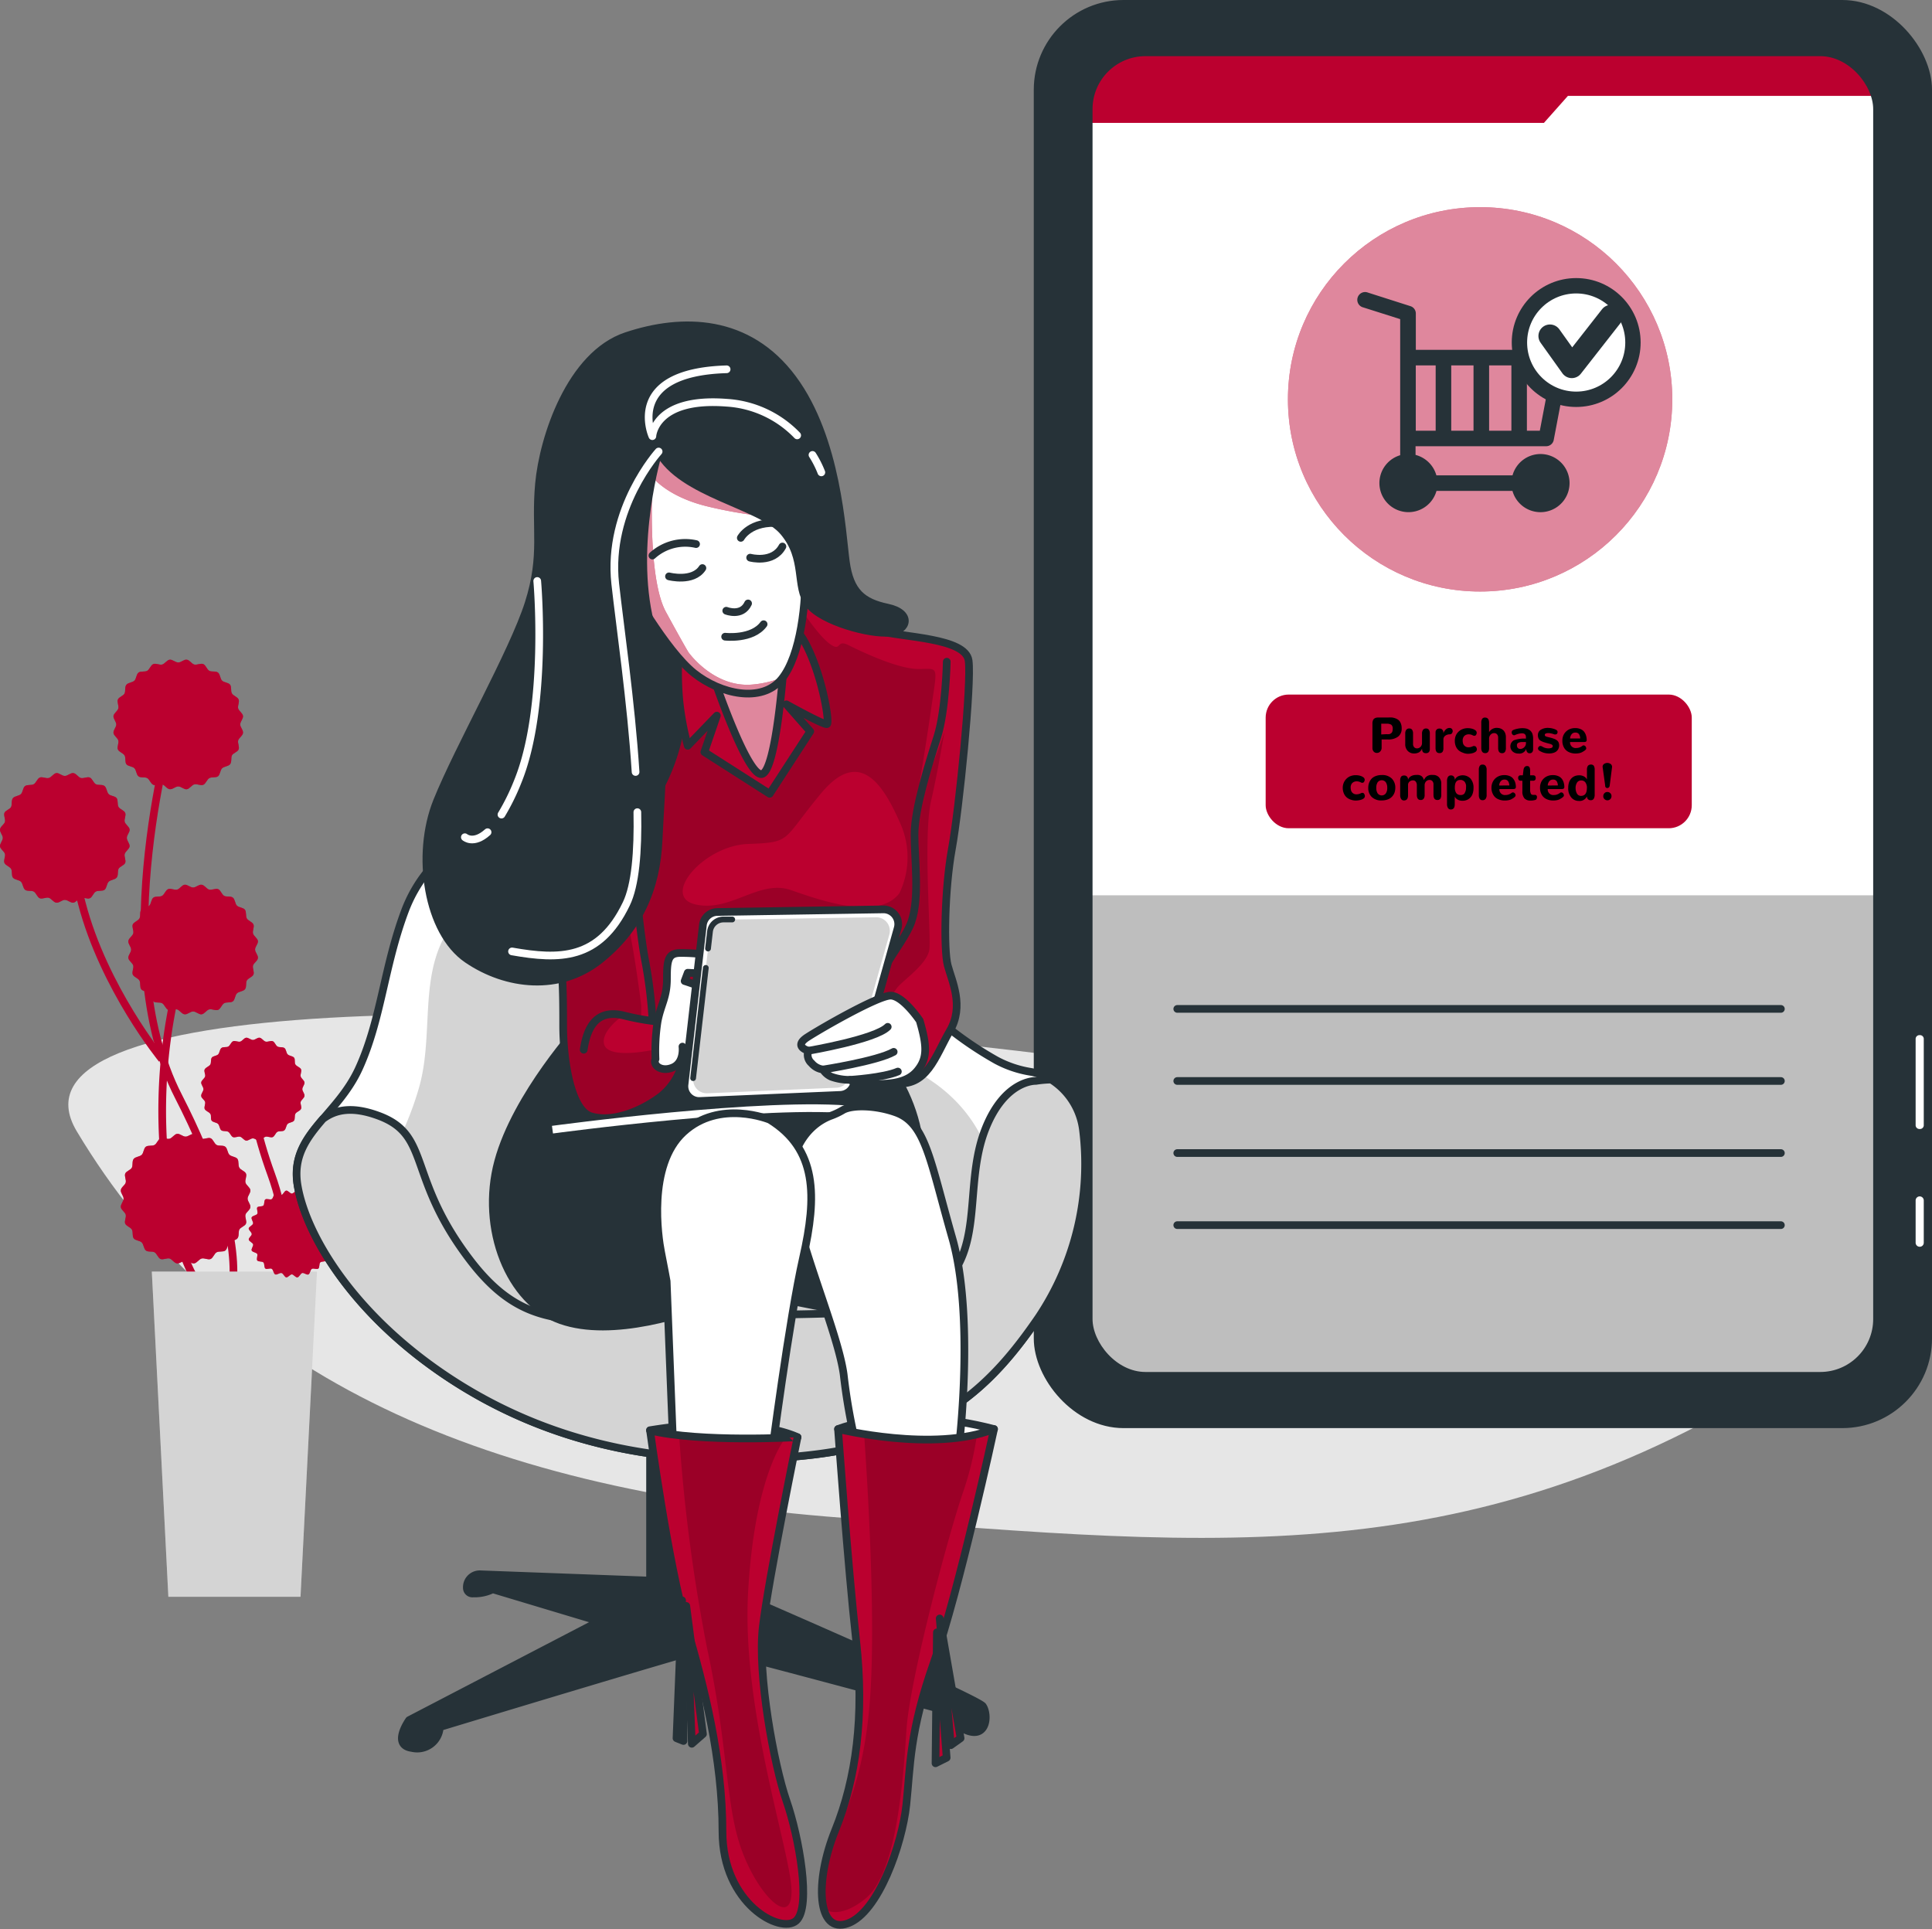 <svg xmlns="http://www.w3.org/2000/svg" xmlns:xlink="http://www.w3.org/1999/xlink" width="251.432" height="251.042" viewBox="0 0 251.432 251.042"><rect x="0" y="0" width="251.432" height="251.042" fill="#808080" stroke="none"/><defs><clipPath id="clip-path"><rect id="Rectangle_346" data-name="Rectangle 346" width="102.594" height="172.234" rx="7.39" fill="#bebebe" stroke="#263238" stroke-linecap="round" stroke-linejoin="round" stroke-width="1"></rect></clipPath><clipPath id="clip-path-2"><path id="Path_2184" data-name="Path 2184" d="M220.269,274.8a14.25,14.25,0,0,0-2.008.174s-3.987-.181-6.524,6.162-.725,13.41-3.987,18.485-5.8,5.618-26.64,5.8-28.09,3.806-36.426-7.068-5.074-16.31-11.961-18.847c-3.4-1.254-5.6-.826-7.249.428-2.175,2.53-3.907,4.9-3.284,8.633,1.087,6.524,7.43,17.216,20.478,25.552s28.452,11.417,45.668,9.6,24.284-9.242,30.264-17.941a35.87,35.87,0,0,0,5.8-24.465A9.083,9.083,0,0,0,220.269,274.8Z" transform="translate(-122.063 -274.8)" fill="#fff" stroke="#263238" stroke-linecap="round" stroke-linejoin="round" stroke-width="1"></path></clipPath><clipPath id="clip-path-3"><path id="Path_2190" data-name="Path 2190" d="M200.011,187.855s7.176,3.523,10.7,4.465,11.642.95,12.048,3.929-1.218,19.224-2.175,24.5-1.08,13.135-.544,15.165,2.175,5.277.275,8.532-2.979,7.445-7.314,6.763-5.415-3.791-5.415-3.791l-26.393,3.255s-2.037-10.7-4.349-20.174-7.039-23.015-6.633-29.51,8.8-10.562,14.621-12.454S200.011,187.855,200.011,187.855Z" transform="translate(-170.186 -187.474)" fill="#bb002f" stroke="#263238" stroke-linecap="round" stroke-linejoin="round" stroke-width="1"></path></clipPath><clipPath id="clip-path-4"><path id="Path_2194" data-name="Path 2194" d="M178.407,233.862s.812,9.612,1.624,13.947a59.207,59.207,0,0,1,.95,7.575s3.248-.674,3.922,1.9a8.126,8.126,0,0,1-2.842,8.257c-2.711,2.03-6.365,3.385-9.068,2.573s-3.624-7.582-3.624-11.78,0-9.612-1.218-12.722S170.419,230.339,178.407,233.862Z" transform="translate(-167.913 -233.13)" fill="#bb002f" stroke="#263238" stroke-linecap="round" stroke-linejoin="round" stroke-width="1"></path></clipPath><clipPath id="clip-path-5"><path id="Path_2202" data-name="Path 2202" d="M197,202.1s4.349,12.86,6.234,12.454,2.842-14.215,2.842-14.215A11.642,11.642,0,0,1,197,202.1Z" transform="translate(-197 -200.34)" fill="#fff" stroke="#263238" stroke-linecap="round" stroke-linejoin="round" stroke-width="1"></path></clipPath><clipPath id="clip-path-6"><path id="Path_2213" data-name="Path 2213" d="M181.434,178.221s4.828,8.7,8.532,11.642c3.45,2.747,8.8,3.929,11.366.812s3.255-10.148,3.117-14.621-3.385-7.445-7.039-11.1-9.206-8.394-12.86-5.959S180.246,175.379,181.434,178.221Z" transform="translate(-180.893 -158.329)" fill="#fff" stroke="#263238" stroke-linecap="round" stroke-linejoin="round" stroke-width="1"></path></clipPath><clipPath id="clip-path-7"><path id="Path_2228" data-name="Path 2228" d="M217.554,280.1a9.012,9.012,0,0,1-1.522.725c-1.3.471-4,1.935-5.074,6.14-1.45,5.618,5.8,20.841,6.705,27.546a76.269,76.269,0,0,0,1.631,9.242s2.718.725,7.249,1.45,6.162-1.631,6.162-1.631,1.993-16.673-.906-26.821-3.443-14.86-7.249-16.31C221.874,279.456,218.757,279.4,217.554,280.1Z" transform="translate(-210.766 -279.629)" fill="#fff" stroke="#263238" stroke-linecap="round" stroke-linejoin="round" stroke-width="1"></path></clipPath><clipPath id="clip-path-8"><path id="Path_2232" data-name="Path 2232" d="M218.466,337.54s12.5,3.081,20.3,0c0,0-4.531,21.022-7.793,30.264s-3.081,13.592-3.624,18.666-3.624,13.954-7.611,15.4-4.349-5.437-1.631-12.142,3.806-14.86,2.718-24.646S218.466,337.54,218.466,337.54Z" transform="translate(-216.349 -337.54)" fill="#bb002f" stroke="#263238" stroke-linecap="round" stroke-linejoin="round" stroke-width="1"></path></clipPath><clipPath id="clip-path-9"><path id="Path_2240" data-name="Path 2240" d="M201.448,281.682s-6.524-2.718-11.236,1.631-3.262,13.773-2.9,15.585.725,3.806.725,3.806l.906,23.015,12.686.181s2.356-18.3,4.168-26.277S207.624,285.516,201.448,281.682Z" transform="translate(-186.817 -280.843)" fill="#fff" stroke="#263238" stroke-linecap="round" stroke-linejoin="round" stroke-width="1"></path></clipPath><clipPath id="clip-path-10"><path id="Path_2244" data-name="Path 2244" d="M185.52,337.79s2.356,17.4,4.712,25.371,4.712,17.4,4.712,26.821,7.611,13.41,9.6,11.6.362-10.873-1.269-15.585-3.806-16.491-3.081-22.653,4.516-24.675,4.516-24.675S192.044,339.392,185.52,337.79Z" transform="translate(-185.52 -337.79)" fill="#bb002f" stroke="#263238" stroke-linecap="round" stroke-linejoin="round" stroke-width="1"></path></clipPath></defs><g id="Successful_purchase-bro" data-name="Successful purchase-bro" transform="translate(-68.815 -81.18)"><g id="freepik--background-simple--inject-48" transform="translate(70.288 81.715)"><path id="Path_2144" data-name="Path 2144" d="M79.367,228.418c18.369,30.677,50.742,46.632,99.941,50.315s83.747,7.974,127.856-22.109S58.149,192.979,79.367,228.418Z" transform="translate(-70.847 -81.728)" fill="#fff" opacity="0.8"></path></g><g id="freepik--Device--inject-48" transform="translate(203.852 81.68)"><rect id="Rectangle_343" data-name="Rectangle 343" width="115.896" height="184.847" rx="11.18" transform="translate(115.896 184.847) rotate(180)" fill="#263238" stroke="#263238" stroke-linecap="round" stroke-linejoin="round" stroke-width="1"></rect><rect id="Rectangle_344" data-name="Rectangle 344" width="102.594" height="172.234" rx="7.39" transform="translate(6.647 6.307)" fill="#fff"></rect><g id="Group_4613" data-name="Group 4613" transform="translate(6.647 6.307)" clip-path="url(#clip-path)"><path id="Path_2145" data-name="Path 2145" d="M264.27,241.72v57.172a5.357,5.357,0,0,0,5.357,5.357h91.88a5.357,5.357,0,0,0,5.357-5.357V241.72Z" transform="translate(-264.27 -132.015)" fill="#bebebe"></path><circle id="Ellipse_82" data-name="Ellipse 82" cx="25.009" cy="25.009" r="25.009" transform="translate(25.929 20.152)" fill="#bb002f"></circle><circle id="Ellipse_83" data-name="Ellipse 83" cx="25.009" cy="25.009" r="25.009" transform="translate(25.929 20.152)" fill="#fff" opacity="0.53"></circle><path id="Path_2147" data-name="Path 2147" d="M336.319,154.5a3.784,3.784,0,0,0-3.624,2.776h-9.909a3.8,3.8,0,0,0-2.711-2.66v-1.131h16.991a1,1,0,0,0,.993-.819l2-10.525a1.008,1.008,0,0,0-.993-1.2H320.111v-4.734a1,1,0,0,0-.725-.957l-5.495-1.754a1.015,1.015,0,1,0-.616,1.928l4.8,1.522v17.709A3.784,3.784,0,1,0,322.8,159.3h9.888a3.784,3.784,0,1,0,3.624-4.8Zm-11.6-11.533h2.9v8.5h-2.9Zm4.929,0h2.9v8.5h-2.9Zm6.6,8.5h-1.682v-8.5h3.3Zm-13.555-8.5v8.5h-2.588v-8.5Zm-3.537,17.086a1.8,1.8,0,1,0-.022,0Zm17.18,0a1.8,1.8,0,1,0-.022,0Z" transform="translate(-277.538 -102.223)" fill="#263238"></path><circle id="Ellipse_84" data-name="Ellipse 84" cx="7.387" cy="7.387" r="7.387" transform="translate(56.056 30.38)" fill="#fff" stroke="#263238" stroke-miterlimit="10" stroke-width="2"></circle><path id="Path_2148" data-name="Path 2148" d="M347.08,140.339l2.842,3.98,5.118-6.539" transform="translate(-287.052 -103.42)" fill="none" stroke="#263238" stroke-linecap="round" stroke-linejoin="round" stroke-width="3"></path><rect id="Rectangle_345" data-name="Rectangle 345" width="55.454" height="17.397" rx="3" transform="translate(23.03 83.58)" fill="#bb002f"></rect><path id="Path_2149" data-name="Path 2149" d="M315.384,214.24a.682.682,0,0,1-.174-.464v-3.32a1.692,1.692,0,0,1,.058-.261.544.544,0,0,1,.13-.217.616.616,0,0,1,.217-.13.964.964,0,0,1,.341-.051h1.276a4.353,4.353,0,0,1,.558,0,2.254,2.254,0,0,1,.493.138,1.349,1.349,0,0,1,.391.254,1.131,1.131,0,0,1,.246.42,1.624,1.624,0,0,1,.094.594,1.283,1.283,0,0,1-.464,1.08,2.088,2.088,0,0,1-1.319.37h-.826v1.087a.681.681,0,0,1-.174.464.551.551,0,0,1-.42.2A.536.536,0,0,1,315.384,214.24Zm1.638-2.276a2.253,2.253,0,0,0,.362,0,.623.623,0,0,0,.254-.116.45.45,0,0,0,.159-.217.994.994,0,0,0,.051-.355.638.638,0,0,0-.181-.536,1.029,1.029,0,0,0-.587-.138h-.725V212Z" transform="translate(-278.284 -123.23)"></path><path id="Path_2150" data-name="Path 2150" d="M321.425,214.691a1.24,1.24,0,0,1-.326-.906v-1.334a.834.834,0,0,1,.13-.507.449.449,0,0,1,.4-.174.406.406,0,0,1,.37.174.892.892,0,0,1,.116.507v1.319a.616.616,0,0,0,.145.435.478.478,0,0,0,.37.152.623.623,0,0,0,.464-.2.725.725,0,0,0,.188-.515v-1.189a.834.834,0,0,1,.13-.507.449.449,0,0,1,.4-.174.406.406,0,0,1,.37.174.891.891,0,0,1,.116.507v1.972a.609.609,0,0,1-.123.42.507.507,0,0,1-.391.138c-.333,0-.493-.188-.493-.558v-.044a1.058,1.058,0,0,1-.391.486,1.291,1.291,0,0,1-.66.152,1.1,1.1,0,0,1-.812-.326Z" transform="translate(-279.904 -123.775)"></path><path id="Path_2151" data-name="Path 2151" d="M326.54,214.272v-2.03a.486.486,0,0,1,.109-.319.413.413,0,0,1,.254-.159.826.826,0,0,1,.3,0,.435.435,0,0,1,.246.167.464.464,0,0,1,.109.312v.116a1.356,1.356,0,0,1,.109-.232,2.175,2.175,0,0,1,.167-.217.724.724,0,0,1,.239-.174.653.653,0,0,1,.29-.065.37.37,0,0,1,.2.051.275.275,0,0,1,.138.116.42.42,0,0,1,.058.159.3.3,0,0,1,0,.181.53.53,0,0,1-.065.159.3.3,0,0,1-.13.123.42.42,0,0,1-.188.043.979.979,0,0,0-.573.181.6.6,0,0,0-.239.5v1.1a.848.848,0,0,1-.116.5.449.449,0,0,1-.391.16C326.714,214.954,326.54,214.729,326.54,214.272Z" transform="translate(-281.401 -123.748)"></path><path id="Path_2152" data-name="Path 2152" d="M331.044,214.9a1.639,1.639,0,0,1-.529-.29,1.407,1.407,0,0,1-.377-.522,1.842,1.842,0,0,1-.138-.725,1.711,1.711,0,0,1,.217-.863,1.652,1.652,0,0,1,.616-.587,1.783,1.783,0,0,1,.863-.2,2.116,2.116,0,0,1,.58.08,1.239,1.239,0,0,1,.428.217.413.413,0,0,1,.13.2.377.377,0,0,1,0,.217.594.594,0,0,1-.087.181.261.261,0,0,1-.167.094.428.428,0,0,1-.225-.044,1.087,1.087,0,0,0-.58-.145.8.8,0,0,0-.551.225.848.848,0,0,0-.2.616,1.233,1.233,0,0,0,.072.413.725.725,0,0,0,.681.435,1.3,1.3,0,0,0,.6-.152.348.348,0,0,1,.217,0,.225.225,0,0,1,.167.1.608.608,0,0,1,.094.2.406.406,0,0,1,0,.225.427.427,0,0,1-.138.2,1.24,1.24,0,0,1-.449.2,2.415,2.415,0,0,1-.609.072A1.747,1.747,0,0,1,331.044,214.9Z" transform="translate(-282.353 -123.759)"></path><path id="Path_2153" data-name="Path 2153" d="M334.749,213.76v-3.269a.921.921,0,0,1,.116-.515.42.42,0,0,1,.377-.167c.348,0,.522.225.522.681v1.218a1.153,1.153,0,0,1,1.145-.551,1.189,1.189,0,0,1,.391.094,1.123,1.123,0,0,1,.333.225,1.109,1.109,0,0,1,.232.37,1.45,1.45,0,0,1,.087.515v1.4a.877.877,0,0,1-.116.507.442.442,0,0,1-.391.174c-.333,0-.5-.225-.5-.681v-1.341a.631.631,0,0,0-.145-.435.486.486,0,0,0-.377-.152.594.594,0,0,0-.457.2.725.725,0,0,0-.2.522v1.2a.877.877,0,0,1-.116.507.442.442,0,0,1-.391.174C334.93,214.441,334.749,214.217,334.749,213.76Z" transform="translate(-283.659 -123.235)"></path><path id="Path_2154" data-name="Path 2154" d="M340.261,214.74a.913.913,0,0,1,.159-1.45,4,4,0,0,1,1.58-.217v-.2c0-.326-.174-.493-.522-.493a2.443,2.443,0,0,0-.913.232.268.268,0,0,1-.3-.058.384.384,0,0,1-.116-.319.312.312,0,0,1,.181-.275,2.5,2.5,0,0,1,.565-.174,2.95,2.95,0,0,1,.652-.072,2.176,2.176,0,0,1,.558.065,1.254,1.254,0,0,1,.435.232,1.029,1.029,0,0,1,.3.428,1.979,1.979,0,0,1,.094.66v1.356a.624.624,0,0,1-.087.341.377.377,0,0,1-.225.167.558.558,0,0,1-.268,0,.363.363,0,0,1-.217-.174.573.573,0,0,1-.094-.341v-.051a.95.95,0,0,1-1.029.616A1.087,1.087,0,0,1,340.261,214.74Zm1.486-.515a.725.725,0,0,0,.254-.58v-.13h-.573a1.321,1.321,0,0,0-.225.036.652.652,0,0,0-.167.058.3.3,0,0,0-.13.087.556.556,0,0,0-.073.13.42.42,0,0,0,0,.174.406.406,0,0,0,.4.413.725.725,0,0,0,.515-.188Z" transform="translate(-285.097 -123.759)"></path><path id="Path_2155" data-name="Path 2155" d="M345.067,214.6a.348.348,0,0,1-.116-.159.282.282,0,0,1,0-.188.413.413,0,0,1,.094-.152.247.247,0,0,1,.167-.08.42.42,0,0,1,.217.043l.116.065.174.087a1.118,1.118,0,0,0,.2.065,1.68,1.68,0,0,0,.275.044h.217l.21-.036a.348.348,0,0,0,.167-.094.232.232,0,0,0,.065-.174.2.2,0,0,0-.094-.159.725.725,0,0,0-.283-.123l-.442-.116-.4-.123a2.171,2.171,0,0,1-.3-.138.783.783,0,0,1-.239-.174.725.725,0,0,1-.123-.239.95.95,0,0,1-.051-.333.8.8,0,0,1,.4-.725,1.74,1.74,0,0,1,1.073-.217,1.982,1.982,0,0,1,.37.051l.268.072.232.1a.37.37,0,0,1,.167.145.276.276,0,0,1,.051.188.492.492,0,0,1-.058.174.246.246,0,0,1-.152.1.486.486,0,0,1-.225,0,2.711,2.711,0,0,0-.645-.159h-.246a.616.616,0,0,0-.232.065.167.167,0,0,0-.109.152.218.218,0,0,0,.087.181.943.943,0,0,0,.283.1l.435.109a3.965,3.965,0,0,1,.442.145,1.407,1.407,0,0,1,.326.181.725.725,0,0,1,.225.275,1.058,1.058,0,0,1-.109.979,1.008,1.008,0,0,1-.507.362,1.892,1.892,0,0,1-.725.094A2.24,2.24,0,0,1,345.067,214.6Z" transform="translate(-286.46 -123.746)"></path><path id="Path_2156" data-name="Path 2156" d="M350.143,214.817a1.37,1.37,0,0,1-.609-.558,1.74,1.74,0,0,1-.225-.913,1.7,1.7,0,0,1,.2-.841,1.609,1.609,0,0,1,.594-.594,1.747,1.747,0,0,1,.877-.21,1.66,1.66,0,0,1,.681.123,1.152,1.152,0,0,1,.471.341,1.514,1.514,0,0,1,.254.493,1.928,1.928,0,0,1,.087.594c0,.174-.109.261-.319.261H350.31a.725.725,0,0,0,.834.776,1.109,1.109,0,0,0,.435-.087,1.2,1.2,0,0,0,.362-.217.276.276,0,0,1,.268,0,.377.377,0,0,1,.188.246.261.261,0,0,1-.065.29,1.912,1.912,0,0,1-.21.167l-.261.152a1.384,1.384,0,0,1-.37.123,2.346,2.346,0,0,1-.464.043A2.008,2.008,0,0,1,350.143,214.817Zm1.486-1.769a1.073,1.073,0,0,0-.159-.565.551.551,0,0,0-.478-.2.58.58,0,0,0-.478.217.935.935,0,0,0-.2.551Z" transform="translate(-287.665 -123.756)"></path><path id="Path_2157" data-name="Path 2157" d="M310.931,223.339a1.638,1.638,0,0,1-.529-.29,1.407,1.407,0,0,1-.377-.522,1.842,1.842,0,0,1-.145-.725,1.674,1.674,0,0,1,.225-.855,1.653,1.653,0,0,1,.609-.594,1.834,1.834,0,0,1,.87-.2,2.175,2.175,0,0,1,.58.08,1.312,1.312,0,0,1,.428.217.413.413,0,0,1,.13.2.376.376,0,0,1,0,.217.832.832,0,0,1-.087.181.261.261,0,0,1-.174.094.42.42,0,0,1-.217-.043,1.1,1.1,0,0,0-.587-.145.8.8,0,0,0-.544.225.819.819,0,0,0-.2.616,1.232,1.232,0,0,0,.072.413.709.709,0,0,0,.681.435,1.319,1.319,0,0,0,.6-.152.341.341,0,0,1,.217-.036.225.225,0,0,1,.167.1.61.61,0,0,1,.094.2.406.406,0,0,1,0,.225.428.428,0,0,1-.138.2,1.239,1.239,0,0,1-.449.2,2.414,2.414,0,0,1-.609.072,1.747,1.747,0,0,1-.616-.116Z" transform="translate(-276.818 -126.081)"></path><path id="Path_2158" data-name="Path 2158" d="M314.916,222.985a1.6,1.6,0,0,1-.457-1.2,1.855,1.855,0,0,1,.109-.645,1.638,1.638,0,0,1,.319-.529,1.45,1.45,0,0,1,.551-.355,2.175,2.175,0,0,1,.776-.13,1.754,1.754,0,0,1,1.3.449,1.646,1.646,0,0,1,.464,1.211,1.885,1.885,0,0,1-.109.645,1.522,1.522,0,0,1-.326.515,1.392,1.392,0,0,1-.551.355,2.174,2.174,0,0,1-.776.13,1.732,1.732,0,0,1-1.3-.449Zm1.827-.471a1.232,1.232,0,0,0,.188-.725,1.268,1.268,0,0,0-.188-.725.667.667,0,0,0-1.058,0,1.269,1.269,0,0,0-.181.725,1.225,1.225,0,0,0,.181.725.66.66,0,0,0,1.058,0Z" transform="translate(-278.077 -126.074)"></path><path id="Path_2159" data-name="Path 2159" d="M320.305,223.217a.892.892,0,0,1-.116-.507v-1.87a.906.906,0,0,1,.116-.5.464.464,0,0,1,.384-.159.471.471,0,0,1,.515.529v.044a.863.863,0,0,1,.4-.486,1.327,1.327,0,0,1,.674-.159,2,2,0,0,1,.319,0,1.449,1.449,0,0,1,.283.094.8.8,0,0,1,.239.21,1.451,1.451,0,0,1,.159.355,1.581,1.581,0,0,1,.232-.355,1.015,1.015,0,0,1,.3-.21,1.449,1.449,0,0,1,.319-.094,2.45,2.45,0,0,1,.341,0,1.015,1.015,0,0,1,.768.3,1.21,1.21,0,0,1,.3.877v1.4a.935.935,0,0,1-.116.507.442.442,0,0,1-.391.174c-.341,0-.507-.225-.507-.681v-1.341a.616.616,0,0,0-.138-.428.457.457,0,0,0-.362-.159.631.631,0,0,0-.464.188.725.725,0,0,0-.188.515v1.225a.819.819,0,0,1-.123.507.442.442,0,0,1-.391.174c-.333,0-.5-.225-.5-.681v-1.211a.775.775,0,0,0-.13-.486.435.435,0,0,0-.37-.174.659.659,0,0,0-.464.167.58.58,0,0,0-.181.464v1.3c0,.457-.174.681-.529.681A.406.406,0,0,1,320.305,223.217Z" transform="translate(-279.653 -126.067)"></path><path id="Path_2160" data-name="Path 2160" d="M328.708,224.4a.942.942,0,0,1-.109-.507v-2.979a.986.986,0,0,1,.123-.529.442.442,0,0,1,.391-.2.464.464,0,0,1,.362.145.5.5,0,0,1,.13.355v.087a.957.957,0,0,1,.42-.457,1.406,1.406,0,0,1,1.631.283,1.8,1.8,0,0,1,.391,1.247,2.176,2.176,0,0,1-.116.725,1.291,1.291,0,0,1-.312.515,1.313,1.313,0,0,1-.449.3,1.406,1.406,0,0,1-.551.1,1.24,1.24,0,0,1-.623-.145.87.87,0,0,1-.391-.4v1c0,.457-.174.681-.522.681A.42.42,0,0,1,328.708,224.4Zm2.175-1.9a1.254,1.254,0,0,0,.189-.725,1.77,1.77,0,0,0,0-.348,1.32,1.32,0,0,0-.116-.312.58.58,0,0,0-.225-.232.638.638,0,0,0-.391-.109c-.507,0-.725.333-.725.993a1.261,1.261,0,0,0,.188.725.667.667,0,0,0,.544.246.616.616,0,0,0,.544-.225Z" transform="translate(-281.967 -126.086)"></path><path id="Path_2161" data-name="Path 2161" d="M334.425,222.707a.935.935,0,0,1-.116-.507v-3.269a.935.935,0,0,1,.116-.507.406.406,0,0,1,.37-.174.457.457,0,0,1,.4.174.819.819,0,0,1,.13.507V222.2a.819.819,0,0,1-.13.507.457.457,0,0,1-.4.174.406.406,0,0,1-.37-.174Z" transform="translate(-283.538 -125.557)"></path><path id="Path_2162" data-name="Path 2162" d="M337.421,223.257a1.334,1.334,0,0,1-.609-.558,1.747,1.747,0,0,1-.232-.913,1.7,1.7,0,0,1,.21-.841,1.515,1.515,0,0,1,.594-.594,1.718,1.718,0,0,1,.87-.21,1.7,1.7,0,0,1,.689.123,1.08,1.08,0,0,1,.464.341,1.45,1.45,0,0,1,.261.493,1.929,1.929,0,0,1,.087.594q0,.261-.326.261h-1.82a.725.725,0,0,0,.834.776,1.1,1.1,0,0,0,.428-.087,1.313,1.313,0,0,0,.37-.217.261.261,0,0,1,.261,0,.362.362,0,0,1,.2.246.275.275,0,0,1-.073.29,1.886,1.886,0,0,1-.2.167l-.261.152a1.355,1.355,0,0,1-.377.123,2.247,2.247,0,0,1-.464.044,1.979,1.979,0,0,1-.9-.188Zm1.486-1.769a1.065,1.065,0,0,0-.167-.565.551.551,0,0,0-.471-.2.594.594,0,0,0-.486.217.935.935,0,0,0-.2.551Z" transform="translate(-284.163 -126.078)"></path><path id="Path_2163" data-name="Path 2163" d="M342.184,222.707a1.348,1.348,0,0,1-.261-.928v-1.356h-.2a.355.355,0,0,1-.261-.087.392.392,0,0,1-.087-.283.3.3,0,0,1,.341-.333h.268l.073-.616c.036-.4.2-.594.486-.594s.391.217.391.645v.565h.391c.225,0,.333.123.333.362a.326.326,0,0,1-.087.254.362.362,0,0,1-.268.087h-.37v1.131a1.131,1.131,0,0,0,.1.565c.058.109.174.152.348.145h.181a.2.2,0,0,1,.159.051.283.283,0,0,1,.094.145.675.675,0,0,1,0,.174.384.384,0,0,1-.058.174.246.246,0,0,1-.13.109,2.174,2.174,0,0,1-.725.087,1.015,1.015,0,0,1-.725-.3Z" transform="translate(-285.483 -125.63)"></path><path id="Path_2164" data-name="Path 2164" d="M346.133,223.257a1.37,1.37,0,0,1-.609-.558,1.74,1.74,0,0,1-.225-.913,1.7,1.7,0,0,1,.2-.841,1.609,1.609,0,0,1,.594-.594,1.747,1.747,0,0,1,.877-.21,1.66,1.66,0,0,1,.681.123,1.1,1.1,0,0,1,.471.341,1.45,1.45,0,0,1,.254.493,1.929,1.929,0,0,1,.087.594c0,.174-.109.261-.319.261H346.3a.725.725,0,0,0,.834.776,1.109,1.109,0,0,0,.435-.087,1.378,1.378,0,0,0,.362-.217.275.275,0,0,1,.268,0,.377.377,0,0,1,.188.246.261.261,0,0,1-.065.29,1.915,1.915,0,0,1-.21.167l-.261.152a1.384,1.384,0,0,1-.37.123,2.35,2.35,0,0,1-.464.043A2.008,2.008,0,0,1,346.133,223.257Zm1.486-1.769a1.073,1.073,0,0,0-.159-.565.551.551,0,0,0-.471-.2.587.587,0,0,0-.486.217.935.935,0,0,0-.2.551Z" transform="translate(-286.562 -126.078)"></path><path id="Path_2165" data-name="Path 2165" d="M350.743,222.509a1.826,1.826,0,0,1-.384-1.24,2.269,2.269,0,0,1,.109-.725,1.406,1.406,0,0,1,.312-.507,1.334,1.334,0,0,1,.449-.3,1.544,1.544,0,0,1,.551-.094,1.218,1.218,0,0,1,.623.145.833.833,0,0,1,.391.4v-1.261a.914.914,0,0,1,.123-.515.486.486,0,0,1,.406-.167.428.428,0,0,1,.37.167.971.971,0,0,1,.109.515v3.24a1,1,0,0,1-.123.529.428.428,0,0,1-.384.188.478.478,0,0,1-.37-.138.508.508,0,0,1-.13-.362h0a1.044,1.044,0,0,1-1.051.594,1.261,1.261,0,0,1-1-.464Zm2.051-1.218a1.2,1.2,0,0,0-.2-.725.652.652,0,0,0-.544-.254.616.616,0,0,0-.544.275,1.3,1.3,0,0,0-.188.725,1.452,1.452,0,0,0,.043.355,1.2,1.2,0,0,0,.116.319.645.645,0,0,0,.217.246.638.638,0,0,0,.333.087q.761-.007.761-1.029Z" transform="translate(-287.953 -125.555)"></path><path id="Path_2166" data-name="Path 2166" d="M356.545,218.552a.449.449,0,0,1,.275-.522.725.725,0,0,1,.652,0,.464.464,0,0,1,.283.522l-.3,2.356a.384.384,0,0,1-.109.232.29.29,0,0,1-.2.08.275.275,0,0,1-.2-.08.319.319,0,0,1-.08-.254Zm.232,4.11a.5.5,0,0,1-.159-.384.537.537,0,0,1,.152-.384.5.5,0,0,1,.384-.16.522.522,0,0,1,.377.152.507.507,0,0,1,.159.391.551.551,0,0,1-.152.384.536.536,0,0,1-.761,0Z" transform="translate(-289.652 -125.476)"></path><line id="Line_56" data-name="Line 56" x2="78.556" transform="translate(11.526 124.486)" fill="none" stroke="#263238" stroke-linecap="round" stroke-linejoin="round" stroke-width="1"></line><line id="Line_57" data-name="Line 57" x2="78.556" transform="translate(11.526 133.866)" fill="none" stroke="#263238" stroke-linecap="round" stroke-linejoin="round" stroke-width="1"></line><line id="Line_58" data-name="Line 58" x2="78.556" transform="translate(11.526 143.246)" fill="none" stroke="#263238" stroke-linecap="round" stroke-linejoin="round" stroke-width="1"></line><line id="Line_59" data-name="Line 59" x2="78.556" transform="translate(11.526 152.626)" fill="none" stroke="#263238" stroke-linecap="round" stroke-linejoin="round" stroke-width="1"></line><path id="Path_2167" data-name="Path 2167" d="M361.507,90.38h-91.88a5.357,5.357,0,0,0-5.357,5.357v3.827h59.245l3.124-3.516h40.224v-.312A5.357,5.357,0,0,0,361.507,90.38Z" transform="translate(-264.27 -90.38)" fill="#bb002f"></path></g><rect id="Rectangle_347" data-name="Rectangle 347" width="102.594" height="172.234" rx="7.39" transform="translate(6.647 6.307)" fill="none" stroke="#263238" stroke-linecap="round" stroke-linejoin="round" stroke-width="1"></rect><path id="Path_2168" data-name="Path 2168" d="M412.73,296.3v5.495a.529.529,0,0,0,.529.529h0a.522.522,0,0,0,.529-.529V296.3a.529.529,0,0,0-.529-.529h0a.529.529,0,0,0-.529.529Z" transform="translate(-298.465 -140.578)" fill="#fff"></path><path id="Path_2169" data-name="Path 2169" d="M412.73,267.269v11.316a.5.5,0,0,0,.529.449h0a.493.493,0,0,0,.529-.449V267.269a.493.493,0,0,0-.529-.449h0A.5.5,0,0,0,412.73,267.269Z" transform="translate(-298.465 -132.613)" fill="#fff"></path></g><g id="freepik--Plants--inject-48" transform="translate(68.815 167.024)"><path id="Path_2170" data-name="Path 2170" d="M105.924,285.179s2.9-7.249-6.763-26.1-.486-49.293-.486-49.293" transform="translate(-75.947 -202.269)" fill="none" stroke="#bb002f" stroke-miterlimit="10" stroke-width="1"></path><path id="Path_2171" data-name="Path 2171" d="M116.86,303.346s3.385-7.249-.486-17.883-2.842-16.672-2.842-16.672" transform="translate(-81.084 -218.5)" fill="none" stroke="#bb002f" stroke-miterlimit="10" stroke-width="1"></path><path id="Path_2172" data-name="Path 2172" d="M92.831,257.2s-7.532-9.192-10.431-20.3-2.9-16.426-2.9-16.426" transform="translate(-71.755 -205.209)" fill="none" stroke="#bb002f" stroke-miterlimit="10" stroke-width="1"></path><path id="Path_2173" data-name="Path 2173" d="M102.455,295.532s-3.385-4.349-4.349-17.4a69.662,69.662,0,0,1,2.414-23.675" transform="translate(-76.826 -214.558)" fill="none" stroke="#bb002f" stroke-miterlimit="10" stroke-width="1"></path><path id="Path_2174" data-name="Path 2174" d="M98.223,351.589h17.2l2.146-42.319H96.07Z" transform="translate(-76.313 -229.636)" fill="#fff"></path><path id="Path_2175" data-name="Path 2175" d="M98.223,351.589h17.2l2.146-42.319H96.07Z" transform="translate(-76.313 -229.636)" opacity="0.17"></path><path id="Path_2176" data-name="Path 2176" d="M95,256.185c0,.29.435.507.507.783s-.159.66-.051.921.544.37.725.616,0,.681.188.906.623.217.826.42.2.652.42.826.66.051.906.2.355.58.616.689.652-.123.928-.051.493.464.776.507.594-.29.884-.29.594.326.877.29.5-.435.776-.507.667.159.928.051.37-.551.616-.689.681,0,.906-.2.217-.623.42-.826.652-.188.826-.42.043-.652.188-.906.58-.348.725-.616-.123-.645-.043-.921.464-.493.5-.783-.283-.587-.283-.877.319-.6.283-.877-.428-.507-.5-.783.159-.66.051-.921-.551-.37-.725-.616,0-.681-.188-.906-.623-.217-.826-.42-.188-.652-.42-.826-.652-.051-.906-.2-.348-.58-.616-.689-.645.123-.928.051-.486-.464-.776-.507-.587.29-.877.29-.6-.326-.884-.29-.5.435-.776.507-.66-.159-.921-.051-.377.544-.623.689-.674,0-.906.2-.217.623-.42.826-.645.188-.819.413-.051.66-.2.906-.58.355-.725.623.123.645.051.921-.471.493-.507.776.29.594.29.884S94.966,255.909,95,256.185Zm-9.119-19.05c0-.37-.413-.725-.362-1.109s.544-.638.638-.986-.2-.834-.065-1.16.689-.471.87-.783,0-.855.239-1.138.79-.275,1.044-.529.239-.819.529-1.044.826-.058,1.138-.239.442-.725.783-.87.812.159,1.167.065.616-.594.979-.638.725.362,1.109.362.725-.413,1.109-.362.631.544.979.638.834-.2,1.167-.065.464.689.776.87.855,0,1.145.239.268.79.529,1.044.819.239,1.037.529.065.826.246,1.138.725.442.863.783-.152.812-.058,1.167.587.616.638.979-.37.725-.37,1.109.413.725.37,1.109-.544.631-.638.979.2.834.058,1.167-.689.464-.863.776,0,.855-.246,1.145-.783.268-1.044.529-.239.819-.522,1.037-.834.065-1.145.246-.442.725-.776.863-.819-.152-1.167-.058-.616.587-.979.638-.725-.37-1.109-.37-.725.413-1.109.37-.638-.544-.986-.638-.834.2-1.16.058-.471-.689-.783-.863-.855,0-1.138-.246-.275-.783-.529-1.044-.819-.239-1.044-.522-.058-.834-.239-1.145-.725-.442-.87-.776.152-.819.065-1.167-.594-.616-.638-.979S85.883,237.533,85.883,237.134ZM84.9,269.552c0-.37-.406-.725-.362-1.109s.544-.631.638-.979-.2-.834-.065-1.167.725-.471.87-.783,0-.855.239-1.138.79-.275,1.044-.529.239-.819.529-1.044.826-.058,1.138-.239.449-.725.783-.87.812.159,1.167.065.616-.587.979-.638.725.362,1.109.362.725-.406,1.109-.362.631.544.979.638.834-.2,1.167-.065.464.689.776.87.855,0,1.145.246.268.783.529,1.037.819.246,1.037.529.065.826.246,1.145.725.442.87.776-.159.812-.065,1.167.587.616.638.979-.362.725-.362,1.109.406.725.362,1.109-.544.631-.638.979.2.834.065,1.167-.725.471-.87.783,0,.855-.246,1.138-.783.275-1.037.529-.246.819-.529,1.044-.834.058-1.145.239-.442.725-.776.87-.819-.159-1.167-.065-.616.587-.979.638-.725-.362-1.109-.362-.725.406-1.109.362-.638-.544-.979-.638-.834.2-1.167.065-.471-.689-.783-.87-.855,0-1.138-.246-.275-.783-.529-1.037-.819-.239-1.044-.529-.058-.826-.239-1.145-.725-.442-.87-.776.159-.812.065-1.167-.594-.616-.638-.979S84.9,269.921,84.9,269.552Zm16.673,4.6c0-.239-.42-.507-.391-.725s.507-.391.565-.623-.268-.594-.181-.812.587-.246.725-.449-.109-.652,0-.841.631-.08.8-.246.065-.66.254-.8.631.087.834-.036.232-.609.449-.725.587.239.819.181.377-.536.616-.565.5.384.725.384.507-.413.725-.384.391.5.623.565.594-.275.819-.181.239.587.449.725.645-.1.834.043.08.623.254.8.652.058.8.246-.087.631.036.841.616.225.725.449-.239.587-.181.819.536.377.565.616-.384.5-.384.725.413.515.384.725-.5.391-.565.616.275.6.181.819-.587.246-.725.449.109.645-.036.834-.631.087-.8.254-.058.652-.246.8-.631-.08-.841.036-.225.616-.449.725-.58-.246-.812-.181-.384.529-.623.565-.5-.391-.725-.391-.507.42-.725.391-.384-.507-.616-.565-.6.268-.819.181-.239-.587-.449-.725-.645.109-.834-.036-.087-.631-.254-.8-.652-.065-.8-.254.08-.631,0-.834-.616-.232-.725-.449.246-.587.181-.819-.529-.377-.565-.616.391-.478.391-.725ZM83.947,207.849c0-.37-.413-.761-.362-1.116s.544-.631.631-.979-.2-.834-.058-1.16.725-.471.87-.783,0-.855.239-1.138.79-.275,1.044-.529.239-.819.529-1.044.826-.058,1.138-.239.442-.725.783-.87.812.152,1.16.058.616-.587.979-.631.725.362,1.116.362.725-.413,1.109-.362.631.544.979.631.834-.2,1.167-.058.464.689.776.87.855,0,1.145.239.268.79.522,1.044.826.239,1.044.529.058.826.239,1.138.725.442.87.783-.152.812-.058,1.16.587.623.631.986-.362.725-.362,1.109.413.725.362,1.109-.544.631-.631.979.2.834.058,1.167-.725.464-.87.776,0,.855-.239,1.145-.783.268-1.044.529-.239.819-.529,1.037-.826.058-1.138.246-.442.725-.783.863-.812-.152-1.16-.058-.616.587-.979.638-.725-.37-1.109-.37-.725.413-1.116.362-.631-.544-.979-.631-.834.2-1.16.058-.471-.689-.783-.87-.855,0-1.145-.239-.268-.783-.522-1.044-.826-.239-1.044-.522-.058-.834-.239-1.145-.725-.442-.87-.776.152-.819.058-1.167-.587-.616-.631-.979S83.947,208.211,83.947,207.849ZM69.181,222.608c0-.362-.406-.725-.362-1.109s.544-.631.638-.979-.2-.834-.065-1.167.725-.464.87-.776,0-.855.239-1.145.79-.268,1.044-.529.239-.819.529-1.037.826-.065,1.138-.246.449-.725.783-.863.812.152,1.167.058.616-.587.979-.638.725.37,1.109.37.725-.413,1.109-.37.631.544.979.638.834-.2,1.167-.058.464.689.776.863.855,0,1.145.246.275.783.529,1.044.819.239,1.037.522.065.834.246,1.145.725.442.87.776-.159.819-.065,1.167.587.616.638.979-.362.725-.362,1.109.406.761.362,1.109-.544.638-.638.986.2.834.065,1.16-.725.471-.87.783,0,.855-.246,1.138-.783.275-1.037.529-.246.819-.529,1.044-.826.058-1.145.239-.442.725-.776.87-.819-.159-1.167-.065-.616.594-.979.638-.725-.362-1.109-.362-.725.413-1.109.362-.638-.544-.979-.638-.834.2-1.167.065-.471-.689-.783-.87-.855,0-1.138-.239-.275-.79-.529-1.044-.819-.239-1.044-.529-.058-.826-.239-1.138-.725-.442-.87-.783.159-.812.065-1.167-.594-.616-.638-.979S69.181,222.977,69.181,222.608Z" transform="translate(-68.816 -199.414)" fill="#bb002f"></path><path id="Path_2177" data-name="Path 2177" d="M95,256.185c0,.29.435.507.507.783s-.159.66-.051.921.544.37.725.616,0,.681.188.906.623.217.826.42.2.652.42.826.66.051.906.2.355.58.616.689.652-.123.928-.051.493.464.776.507.594-.29.884-.29.594.326.877.29.5-.435.776-.507.667.159.928.051.37-.551.616-.689.681,0,.906-.2.217-.623.42-.826.652-.188.826-.42.043-.652.188-.906.58-.348.725-.616-.123-.645-.043-.921.464-.493.5-.783-.283-.587-.283-.877.319-.6.283-.877-.428-.507-.5-.783.159-.66.051-.921-.551-.37-.725-.616,0-.681-.188-.906-.623-.217-.826-.42-.188-.652-.42-.826-.652-.051-.906-.2-.348-.58-.616-.689-.645.123-.928.051-.486-.464-.776-.507-.587.29-.877.29-.6-.326-.884-.29-.5.435-.776.507-.66-.159-.921-.051-.377.544-.623.689-.674,0-.906.2-.217.623-.42.826-.645.188-.819.413-.051.66-.2.906-.58.355-.725.623.123.645.051.921-.471.493-.507.776.29.594.29.884S94.966,255.909,95,256.185Zm-9.119-19.05c0-.37-.413-.725-.362-1.109s.544-.638.638-.986-.2-.834-.065-1.16.689-.471.87-.783,0-.855.239-1.138.79-.275,1.044-.529.239-.819.529-1.044.826-.058,1.138-.239.442-.725.783-.87.812.159,1.167.065.616-.594.979-.638.725.362,1.109.362.725-.413,1.109-.362.631.544.979.638.834-.2,1.167-.065.464.689.776.87.855,0,1.145.239.268.79.529,1.044.819.239,1.037.529.065.826.246,1.138.725.442.863.783-.152.812-.058,1.167.587.616.638.979-.37.725-.37,1.109.413.725.37,1.109-.544.631-.638.979.2.834.058,1.167-.689.464-.863.776,0,.855-.246,1.145-.783.268-1.044.529-.239.819-.522,1.037-.834.065-1.145.246-.442.725-.776.863-.819-.152-1.167-.058-.616.587-.979.638-.725-.37-1.109-.37-.725.413-1.109.37-.638-.544-.986-.638-.834.2-1.16.058-.471-.689-.783-.863-.855,0-1.138-.246-.275-.783-.529-1.044-.819-.239-1.044-.522-.058-.834-.239-1.145-.725-.442-.87-.776.152-.819.065-1.167-.594-.616-.638-.979S85.883,237.533,85.883,237.134ZM84.9,269.552c0-.37-.406-.725-.362-1.109s.544-.631.638-.979-.2-.834-.065-1.167.725-.471.87-.783,0-.855.239-1.138.79-.275,1.044-.529.239-.819.529-1.044.826-.058,1.138-.239.449-.725.783-.87.812.159,1.167.065.616-.587.979-.638.725.362,1.109.362.725-.406,1.109-.362.631.544.979.638.834-.2,1.167-.065.464.689.776.87.855,0,1.145.246.268.783.529,1.037.819.246,1.037.529.065.826.246,1.145.725.442.87.776-.159.812-.065,1.167.587.616.638.979-.362.725-.362,1.109.406.725.362,1.109-.544.631-.638.979.2.834.065,1.167-.725.471-.87.783,0,.855-.246,1.138-.783.275-1.037.529-.246.819-.529,1.044-.834.058-1.145.239-.442.725-.776.87-.819-.159-1.167-.065-.616.587-.979.638-.725-.362-1.109-.362-.725.406-1.109.362-.638-.544-.979-.638-.834.2-1.167.065-.471-.689-.783-.87-.855,0-1.138-.246-.275-.783-.529-1.037-.819-.239-1.044-.529-.058-.826-.239-1.145-.725-.442-.87-.776.159-.812.065-1.167-.594-.616-.638-.979S84.9,269.921,84.9,269.552Zm16.673,4.6c0-.239-.42-.507-.391-.725s.507-.391.565-.623-.268-.594-.181-.812.587-.246.725-.449-.109-.652,0-.841.631-.08.8-.246.065-.66.254-.8.631.087.834-.036.232-.609.449-.725.587.239.819.181.377-.536.616-.565.5.384.725.384.507-.413.725-.384.391.5.623.565.594-.275.819-.181.239.587.449.725.645-.1.834.043.08.623.254.8.652.058.8.246-.087.631.036.841.616.225.725.449-.239.587-.181.819.536.377.565.616-.384.5-.384.725.413.515.384.725-.5.391-.565.616.275.6.181.819-.587.246-.725.449.109.645-.036.834-.631.087-.8.254-.058.652-.246.8-.631-.08-.841.036-.225.616-.449.725-.58-.246-.812-.181-.384.529-.623.565-.5-.391-.725-.391-.507.42-.725.391-.384-.507-.616-.565-.6.268-.819.181-.239-.587-.449-.725-.645.109-.834-.036-.087-.631-.254-.8-.652-.065-.8-.254.08-.631,0-.834-.616-.232-.725-.449.246-.587.181-.819-.529-.377-.565-.616.391-.478.391-.725ZM83.947,207.849c0-.37-.413-.761-.362-1.116s.544-.631.631-.979-.2-.834-.058-1.16.725-.471.87-.783,0-.855.239-1.138.79-.275,1.044-.529.239-.819.529-1.044.826-.058,1.138-.239.442-.725.783-.87.812.152,1.16.058.616-.587.979-.631.725.362,1.116.362.725-.413,1.109-.362.631.544.979.631.834-.2,1.167-.058.464.689.776.87.855,0,1.145.239.268.79.522,1.044.826.239,1.044.529.058.826.239,1.138.725.442.87.783-.152.812-.058,1.16.587.623.631.986-.362.725-.362,1.109.413.725.362,1.109-.544.631-.631.979.2.834.058,1.167-.725.464-.87.776,0,.855-.239,1.145-.783.268-1.044.529-.239.819-.529,1.037-.826.058-1.138.246-.442.725-.783.863-.812-.152-1.16-.058-.616.587-.979.638-.725-.37-1.109-.37-.725.413-1.116.362-.631-.544-.979-.631-.834.2-1.16.058-.471-.689-.783-.87-.855,0-1.145-.239-.268-.783-.522-1.044-.826-.239-1.044-.522-.058-.834-.239-1.145-.725-.442-.87-.776.152-.819.058-1.167-.587-.616-.631-.979S83.947,208.211,83.947,207.849ZM69.181,222.608c0-.362-.406-.725-.362-1.109s.544-.631.638-.979-.2-.834-.065-1.167.725-.464.87-.776,0-.855.239-1.145.79-.268,1.044-.529.239-.819.529-1.037.826-.065,1.138-.246.449-.725.783-.863.812.152,1.167.058.616-.587.979-.638.725.37,1.109.37.725-.413,1.109-.37.631.544.979.638.834-.2,1.167-.058.464.689.776.863.855,0,1.145.246.275.783.529,1.044.819.239,1.037.522.065.834.246,1.145.725.442.87.776-.159.819-.065,1.167.587.616.638.979-.362.725-.362,1.109.406.761.362,1.109-.544.638-.638.986.2.834.065,1.16-.725.471-.87.783,0,.855-.246,1.138-.783.275-1.037.529-.246.819-.529,1.044-.826.058-1.145.239-.442.725-.776.87-.819-.159-1.167-.065-.616.594-.979.638-.725-.362-1.109-.362-.725.413-1.109.362-.638-.544-.979-.638-.834.2-1.167.065-.471-.689-.783-.87-.855,0-1.138-.239-.275-.79-.529-1.044-.819-.239-1.044-.529-.058-.826-.239-1.138-.725-.442-.87-.783.159-.812.065-1.167-.594-.616-.638-.979S69.181,222.977,69.181,222.608Z" transform="translate(-68.816 -199.414)" fill="#bb002f" opacity="0.53"></path></g><g id="freepik--Character--inject-48" transform="translate(107.414 123.521)"><path id="Path_2178" data-name="Path 2178" d="M177.377,364.464l-22.972-.855a1.682,1.682,0,0,0-1.776,1.769.725.725,0,0,0,.826.725,5.27,5.27,0,0,0,2.537-.544L174.115,371S180.1,372.438,177.377,364.464Z" transform="translate(-130.471 -201.081)" fill="#263238" stroke="#263238" stroke-linecap="round" stroke-linejoin="round" stroke-width="1"></path><path id="Path_2179" data-name="Path 2179" d="M173.262,337.79v21.384l-31.352,16.31s-2.356,3.262.362,3.624a2.943,2.943,0,0,0,3.624-2.718s34.07-10.33,34.795-10.33,32.983,8.7,32.983,8.7-1.269,1.45,1.087,2.175,2.537-2.175,1.812-3.262-35.157-15.948-35.157-15.948V338.334Z" transform="translate(-127.262 -193.979)" fill="#263238" stroke="#263238" stroke-linecap="round" stroke-linejoin="round" stroke-width="1"></path><path id="Path_2180" data-name="Path 2180" d="M217.6,259.9a14.207,14.207,0,0,1-4.458-1.5,46.836,46.836,0,0,1-7.561-5.292c-5.995-5.1-11.794-15.585-16.868-21.2s-14.86-8.7-28.814-7.249-21.022,7.068-23.74,14.317-3.081,14.135-5.98,20.478-9.061,8.7-7.974,15.223,7.43,17.216,20.478,25.552,28.452,11.417,45.668,9.6,24.284-9.242,30.264-17.941a35.87,35.87,0,0,0,5.8-24.465C223.658,262.8,220.526,260.406,217.6,259.9Z" transform="translate(-122.066 -162.757)" fill="#fff" stroke="#263238" stroke-linecap="round" stroke-linejoin="round" stroke-width="1"></path><path id="Path_2181" data-name="Path 2181" d="M156.455,236.548a26.132,26.132,0,0,0-7.756,5.263c-6.365,6.191-3.624,14.737-5.661,22.472A40.456,40.456,0,0,1,140,272.061s2.494,15.542,12.483,21.645,26.1,10.264,39.673,7.764,20.8-9.706,24.132-15.81,1.914-16.085-6.7-21.884-14.15-17.477-21.921-23.023C178.419,234.112,166.379,232.162,156.455,236.548Z" transform="translate(-126.997 -165.48)" opacity="0.17"></path><path id="Path_2182" data-name="Path 2182" d="M220.269,274.8a14.25,14.25,0,0,0-2.008.174s-3.987-.181-6.524,6.162-.725,13.41-3.987,18.485-5.8,5.618-26.64,5.8-28.09,3.806-36.426-7.068-5.074-16.31-11.961-18.847c-3.4-1.254-5.6-.826-7.249.428-2.175,2.53-3.907,4.9-3.284,8.633,1.087,6.524,7.43,17.216,20.478,25.552s28.452,11.417,45.668,9.6,24.284-9.242,30.264-17.941a35.87,35.87,0,0,0,5.8-24.465A9.083,9.083,0,0,0,220.269,274.8Z" transform="translate(-122.063 -176.65)" fill="#fff"></path><g id="Group_4614" data-name="Group 4614" transform="translate(0 98.15)" clip-path="url(#clip-path-2)"><path id="Path_2183" data-name="Path 2183" d="M220.269,274.8a14.25,14.25,0,0,0-2.008.174s-3.987-.181-6.524,6.162-.725,13.41-3.987,18.485-5.8,5.618-26.64,5.8-28.09,3.806-36.426-7.068-5.074-16.31-11.961-18.847c-3.4-1.254-5.6-.826-7.249.428-2.175,2.53-3.907,4.9-3.284,8.633,1.087,6.524,7.43,17.216,20.478,25.552s28.452,11.417,45.668,9.6,24.284-9.242,30.264-17.941a35.87,35.87,0,0,0,5.8-24.465A9.083,9.083,0,0,0,220.269,274.8Z" transform="translate(-122.063 -274.8)" opacity="0.17"></path></g><path id="Path_2185" data-name="Path 2185" d="M220.269,274.8a14.25,14.25,0,0,0-2.008.174s-3.987-.181-6.524,6.162-.725,13.41-3.987,18.485-5.8,5.618-26.64,5.8-28.09,3.806-36.426-7.068-5.074-16.31-11.961-18.847c-3.4-1.254-5.6-.826-7.249.428-2.175,2.53-3.907,4.9-3.284,8.633,1.087,6.524,7.43,17.216,20.478,25.552s28.452,11.417,45.668,9.6,24.284-9.242,30.264-17.941a35.87,35.87,0,0,0,5.8-24.465A9.083,9.083,0,0,0,220.269,274.8Z" transform="translate(-122.063 -176.65)" fill="none" stroke="#263238" stroke-linecap="round" stroke-linejoin="round" stroke-width="1"></path><path id="Path_2186" data-name="Path 2186" d="M168.676,263.143s-8.336,9.061-10.692,17.76,1.45,18.3,8.155,20.659,16.491-.906,21.022-2.718,11.236,1.45,18.666,1.631,8.517-14.65,6.72-23.559-9.786-16.854-17.579-18.122S172.678,258.279,168.676,263.143Z" transform="translate(-131.752 -172.097)" fill="#263238" stroke="#263238" stroke-linecap="round" stroke-linejoin="round" stroke-width="1"></path><path id="Path_2187" data-name="Path 2187" d="M200.011,187.855s7.176,3.523,10.7,4.465,11.642.95,12.048,3.929-1.218,19.224-2.175,24.5-1.08,13.135-.544,15.165,2.175,5.277.275,8.532-2.979,7.445-7.314,6.763-5.415-3.791-5.415-3.791l-26.393,3.255s-2.037-10.7-4.349-20.174-7.039-23.015-6.633-29.51,8.8-10.562,14.621-12.454S200.011,187.855,200.011,187.855Z" transform="translate(-135.302 -152.626)" fill="#bb002f"></path><g id="Group_4615" data-name="Group 4615" transform="translate(34.884 34.848)" clip-path="url(#clip-path-3)"><path id="Path_2188" data-name="Path 2188" d="M221.615,205.943c-.681,2.175-3.806,10.054-3.806,10.054s1.24-7.249,2.073-13.048,1.037-5.176-1.66-5.176-7.459-2.283-9.112-3.11-.834,1.037-2.486-.21-4.146-5.176-4.146-5.176c-4.56-1.037-22.783,1.247-24.443,6.423-1.109,3.458-.551,21.312.725,34.9l.087.341c1.566,6.452,3.008,13.461,3.769,17.281a10.482,10.482,0,0,0,2.6,2.639l24.161-2.972c3-3.233,5.335-7.756,6.133-8.7.935-1.08,3.936-3.1,4.146-4.973s-.826-14.708.21-19.26C220.673,211.481,221.339,207.407,221.615,205.943Zm-5.879,21.022c-2.689,3.523-9.946,1.037-14.085-.413s-7.872,2.9-12.432,1.863,1.037-7.662,6.836-7.872,4.349-.413,9.532-6.625,8.285-.623,10.359,4.139a10.794,10.794,0,0,1-.21,8.916Z" transform="translate(-172.182 -187.903)" opacity="0.17"></path><path id="Path_2189" data-name="Path 2189" d="M234.782,199.78s-.138,6.357-1.218,9.743-2.979,9.344-2.979,12.729.674,8.257-.406,11.374-5.959,7.974-5.959,12.722" transform="translate(-185.051 -190.859)" fill="none" stroke="#263238" stroke-linecap="round" stroke-linejoin="round" stroke-width="1"></path></g><path id="Path_2191" data-name="Path 2191" d="M200.011,187.855s7.176,3.523,10.7,4.465,11.642.95,12.048,3.929-1.218,19.224-2.175,24.5-1.08,13.135-.544,15.165,2.175,5.277.275,8.532-2.979,7.445-7.314,6.763-5.415-3.791-5.415-3.791l-26.393,3.255s-2.037-10.7-4.349-20.174-7.039-23.015-6.633-29.51,8.8-10.562,14.621-12.454S200.011,187.855,200.011,187.855Z" transform="translate(-135.302 -152.626)" fill="none" stroke="#263238" stroke-linecap="round" stroke-linejoin="round" stroke-width="1"></path><path id="Path_2192" data-name="Path 2192" d="M178.407,233.862s.812,9.612,1.624,13.947a59.207,59.207,0,0,1,.95,7.575s3.248-.674,3.922,1.9a8.126,8.126,0,0,1-2.842,8.257c-2.711,2.03-6.365,3.385-9.068,2.573s-3.624-7.582-3.624-11.78,0-9.612-1.218-12.722S170.419,230.339,178.407,233.862Z" transform="translate(-134.677 -165.186)" fill="#bb002f"></path><g id="Group_4616" data-name="Group 4616" transform="translate(33.237 67.943)" clip-path="url(#clip-path-4)"><path id="Path_2193" data-name="Path 2193" d="M181.584,261.971c-1.979.435-6.365,1.095-6.807-.66s2.494-3.748,2.494-3.748l2.334.232v-1.537s-1.095-9-2.175-12.323-7.024,0-9.221,2.225c1.225,3.11,1.225,8.525,1.225,12.722s.942,10.968,3.624,11.779,6.357-.544,9.068-2.573a7.822,7.822,0,0,0,2.82-4.393,3.552,3.552,0,0,0-3.364-1.725Z" transform="translate(-167.995 -235.715)" opacity="0.17"></path></g><path id="Path_2195" data-name="Path 2195" d="M178.407,233.862s.812,9.612,1.624,13.947a59.207,59.207,0,0,1,.95,7.575s3.248-.674,3.922,1.9a8.126,8.126,0,0,1-2.842,8.257c-2.711,2.03-6.365,3.385-9.068,2.573s-3.624-7.582-3.624-11.78,0-9.612-1.218-12.722S170.419,230.339,178.407,233.862Z" transform="translate(-134.677 -165.186)" fill="none" stroke="#263238" stroke-linecap="round" stroke-linejoin="round" stroke-width="1"></path><path id="Path_2196" data-name="Path 2196" d="M183.222,264.019a32.563,32.563,0,0,1-4.465-.812c-2.849-.674-4.6.681-5.147,4.473" transform="translate(-136.244 -173.415)" fill="none" stroke="#263238" stroke-linecap="round" stroke-linejoin="round" stroke-width="1"></path><path id="Path_2197" data-name="Path 2197" d="M190.03,193.39s-.406,5.959-1.356,11.236a25.923,25.923,0,0,1-3.117,8.7s0-12.048-1.892-17.869-1.218-10.018,1.624-8.7S190.03,193.39,190.03,193.39Z" transform="translate(-138.716 -152.362)" fill="#263238" stroke="#263238" stroke-linecap="round" stroke-linejoin="round" stroke-width="1"></path><path id="Path_2198" data-name="Path 2198" d="M190.724,194.2a39.867,39.867,0,0,0,0,7.445,37.758,37.758,0,0,0,1.087,5.8l3.784-3.922-1.624,4.741,8.5,5.429,5.277-8.119-3.1-3.523s4.871,2.711,5.277,2.573-.674-6.77-2.979-10.83-8.8-6.524-10.968-5.8S190.318,192.168,190.724,194.2Z" transform="translate(-140.904 -152.734)" fill="#bb002f" stroke="#263238" stroke-linecap="round" stroke-linejoin="round" stroke-width="1"></path><path id="Path_2199" data-name="Path 2199" d="M197,202.1s4.349,12.86,6.234,12.454,2.842-14.215,2.842-14.215A11.642,11.642,0,0,1,197,202.1Z" transform="translate(-142.679 -156.166)" fill="#fff"></path><g id="Group_4617" data-name="Group 4617" transform="translate(54.321 44.174)" clip-path="url(#clip-path-5)"><path id="Path_2200" data-name="Path 2200" d="M197,202.1s4.349,12.86,6.234,12.454,2.842-14.215,2.842-14.215A11.642,11.642,0,0,1,197,202.1Z" transform="translate(-197 -200.34)" fill="#bb002f"></path><path id="Path_2201" data-name="Path 2201" d="M197,202.1s4.349,12.86,6.234,12.454,2.842-14.215,2.842-14.215A11.642,11.642,0,0,1,197,202.1Z" transform="translate(-197 -200.34)" fill="#fff" opacity="0.53"></path></g><path id="Path_2203" data-name="Path 2203" d="M197,202.1s4.349,12.86,6.234,12.454,2.842-14.215,2.842-14.215A11.642,11.642,0,0,1,197,202.1Z" transform="translate(-142.679 -156.166)" fill="none" stroke="#263238" stroke-linecap="round" stroke-linejoin="round" stroke-width="1"></path><path id="Path_2204" data-name="Path 2204" d="M181.434,178.221s4.828,8.7,8.532,11.642c3.45,2.747,8.8,3.929,11.366.812s3.255-10.148,3.117-14.621-3.385-7.445-7.039-11.1-9.206-8.394-12.86-5.959S180.246,175.379,181.434,178.221Z" transform="translate(-138.247 -144.608)" fill="#fff"></path><g id="Group_4618" data-name="Group 4618" transform="translate(42.645 13.721)" clip-path="url(#clip-path-6)"><path id="Path_2205" data-name="Path 2205" d="M201.331,190.7c.087-.1.167-.217.246-.326a13.6,13.6,0,0,1-4.349.993c-4.842.21-7.974-4.212-7.974-4.212s-.42-.631-2.943-5.263-1.718-17.513-1.718-17.513,1.892,2.53,7.155,3.791a56.941,56.941,0,0,0,9.264,1.45l-.2-1.211c-1.022-1.138-2.175-2.276-3.392-3.487-3.624-3.624-9.206-8.394-12.86-5.959s-4.349,16.383-3.117,19.224c0,0,4.828,8.7,8.532,11.642C193.415,192.6,198.765,193.784,201.331,190.7Z" transform="translate(-180.891 -158.321)" fill="#bb002f"></path><path id="Path_2206" data-name="Path 2206" d="M201.331,190.7c.087-.1.167-.217.246-.326a13.6,13.6,0,0,1-4.349.993c-4.842.21-7.974-4.212-7.974-4.212s-.42-.631-2.943-5.263-1.718-17.513-1.718-17.513,1.892,2.53,7.155,3.791a56.941,56.941,0,0,0,9.264,1.45l-.2-1.211c-1.022-1.138-2.175-2.276-3.392-3.487-3.624-3.624-9.206-8.394-12.86-5.959s-4.349,16.383-3.117,19.224c0,0,4.828,8.7,8.532,11.642C193.415,192.6,198.765,193.784,201.331,190.7Z" transform="translate(-180.891 -158.321)" fill="#fff" opacity="0.53"></path><path id="Path_2207" data-name="Path 2207" d="M188.92,184.05s3.117.812,4.349-1.08" transform="translate(-183.101 -165.108)" fill="none" stroke="#263238" stroke-linecap="round" stroke-linejoin="round" stroke-width="1"></path><path id="Path_2208" data-name="Path 2208" d="M203.49,180.55s2.979.812,4.2-1.45" transform="translate(-187.109 -164.043)" fill="none" stroke="#263238" stroke-linecap="round" stroke-linejoin="round" stroke-width="1"></path><path id="Path_2209" data-name="Path 2209" d="M185.94,180.1a6.365,6.365,0,0,1,5.683-1.493" transform="translate(-182.281 -163.865)" fill="none" stroke="#263238" stroke-linecap="round" stroke-linejoin="round" stroke-width="1"></path><path id="Path_2210" data-name="Path 2210" d="M201.81,176.814s1.218-2.3,5.147-1.892" transform="translate(-186.647 -162.88)" fill="none" stroke="#263238" stroke-linecap="round" stroke-linejoin="round" stroke-width="1"></path><path id="Path_2211" data-name="Path 2211" d="M199.2,190.27s2.03.812,2.842-.95" transform="translate(-185.929 -166.855)" fill="none" stroke="#263238" stroke-linecap="round" stroke-linejoin="round" stroke-width="1"></path><path id="Path_2212" data-name="Path 2212" d="M199,194.674s3.516.413,5.009-1.624" transform="translate(-185.874 -167.881)" fill="none" stroke="#263238" stroke-linecap="round" stroke-linejoin="round" stroke-width="1"></path></g><path id="Path_2214" data-name="Path 2214" d="M181.434,178.221s4.828,8.7,8.532,11.642c3.45,2.747,8.8,3.929,11.366.812s3.255-10.148,3.117-14.621-3.385-7.445-7.039-11.1-9.206-8.394-12.86-5.959S180.246,175.379,181.434,178.221Z" transform="translate(-138.247 -144.608)" fill="none" stroke="#263238" stroke-linecap="round" stroke-linejoin="round" stroke-width="1"></path><path id="Path_2215" data-name="Path 2215" d="M186.47,265.879a24.725,24.725,0,0,1,.268-4.879c.406-2.175,1.218-3.11,1.218-5.545s.138-3.385,1.761-3.385,4.734.138,4.871,1.218.268,1.761-.406,1.624-3.516-.268-3.516-.268l-.406,1.08a39.4,39.4,0,0,1,3.922,1.493c.674.406.812,3.378.812,5.009a3.255,3.255,0,0,1-2.175,3.378c-1.486.544-2.842-1.348-2.842-1.348s.275,2.03-1.218,2.7S186.064,266.691,186.47,265.879Z" transform="translate(-139.76 -170.397)" fill="#fff" stroke="#263238" stroke-linecap="round" stroke-linejoin="round" stroke-width="1"></path><path id="Path_2216" data-name="Path 2216" d="M194.087,246.316,191.7,267.041a1.921,1.921,0,0,0,1.993,2.138l18.289-.79a1.928,1.928,0,0,0,1.769-1.4l5.69-20.3a1.921,1.921,0,0,0-1.877-2.443l-21.595.341A1.914,1.914,0,0,0,194.087,246.316Z" transform="translate(-141.216 -168.245)" fill="#fff" stroke="#263238" stroke-linecap="round" stroke-linejoin="round" stroke-width="1"></path><path id="Path_2217" data-name="Path 2217" d="M195.45,247.537l-2.175,19.057a1.769,1.769,0,0,0,1.834,1.972l16.817-.725a1.769,1.769,0,0,0,1.624-1.29l5.241-18.644a1.769,1.769,0,0,0-1.732-2.247l-19.855.312A1.769,1.769,0,0,0,195.45,247.537Z" transform="translate(-141.651 -168.633)" opacity="0.17"></path><line id="Line_60" data-name="Line 60" x1="1.653" y2="14.346" transform="translate(51.603 83.616)" fill="none" stroke="#263238" stroke-linecap="round" stroke-linejoin="round" stroke-width="0.75"></line><path id="Path_2218" data-name="Path 2218" d="M199.076,246.06h-1.16a1.769,1.769,0,0,0-1.732,1.566l-.254,2.211" transform="translate(-142.384 -168.743)" fill="none" stroke="#263238" stroke-linecap="round" stroke-linejoin="round" stroke-width="0.75"></path><path id="Path_2219" data-name="Path 2219" d="M228.074,262.978s-2.175-3.248-3.791-3.248-8.931,4.19-10.83,5.415.138,1.754.138,1.754a1.45,1.45,0,0,0,.406,1.624,2.341,2.341,0,0,0,1.486.819,2.486,2.486,0,0,0,1.087.942,7.14,7.14,0,0,0,2.436.406s.674.544,2.979.544,4.465-.138,5.8-1.761S229.023,266.225,228.074,262.978Z" transform="translate(-146.982 -172.504)" fill="#fff" stroke="#263238" stroke-linecap="round" stroke-linejoin="round" stroke-width="1"></path><path id="Path_2220" data-name="Path 2220" d="M214,268.44s8.7-1.486,10.286-3.11" transform="translate(-147.355 -174.045)" fill="none" stroke="#263238" stroke-linecap="round" stroke-linejoin="round" stroke-width="1"></path><path id="Path_2221" data-name="Path 2221" d="M216.56,272.125s7.039-1.087,9.206-2.305" transform="translate(-148.06 -175.28)" fill="none" stroke="#263238" stroke-linecap="round" stroke-linejoin="round" stroke-width="1"></path><path id="Path_2222" data-name="Path 2222" d="M221.42,274.44s4.349-.268,6.227-1.08" transform="translate(-149.397 -176.254)" fill="none" stroke="#263238" stroke-linecap="round" stroke-linejoin="round" stroke-width="1"></path><path id="Path_2223" data-name="Path 2223" d="M168,282.729s28.09-3.806,39.507-2.537" transform="translate(-134.7 -178.062)" fill="none" stroke="#fff" stroke-miterlimit="10" stroke-width="1"></path><path id="Path_2224" data-name="Path 2224" d="M219.27,336.99s7.793-3.262,20.3,0c0,0-1.269,1.993-9.242,3.624S219.27,336.99,219.27,336.99Z" transform="translate(-148.805 -193.36)" fill="#fff" stroke="#263238" stroke-linecap="round" stroke-linejoin="round" stroke-width="1"></path><path id="Path_2225" data-name="Path 2225" d="M217.554,280.1a9.012,9.012,0,0,1-1.522.725c-1.3.471-4,1.935-5.074,6.14-1.45,5.618,5.8,20.841,6.705,27.546a76.269,76.269,0,0,0,1.631,9.242s2.718.725,7.249,1.45,6.162-1.631,6.162-1.631,1.993-16.673-.906-26.821-3.443-14.86-7.249-16.31C221.874,279.456,218.757,279.4,217.554,280.1Z" transform="translate(-146.466 -177.979)" fill="#fff"></path><g id="Group_4619" data-name="Group 4619" transform="translate(64.301 101.65)" clip-path="url(#clip-path-7)"><path id="Path_2227" data-name="Path 2227" d="M215.146,301.316c1.892,6.111,5.074,12.838,5.473,18.521s-.21,9.474,2.109,9.685S213.254,295.2,215.146,301.316Z" transform="translate(-211.642 -281.061)" fill="#fff" opacity="0.53"></path></g><path id="Path_2229" data-name="Path 2229" d="M217.554,280.1a9.012,9.012,0,0,1-1.522.725c-1.3.471-4,1.935-5.074,6.14-1.45,5.618,5.8,20.841,6.705,27.546a76.269,76.269,0,0,0,1.631,9.242s2.718.725,7.249,1.45,6.162-1.631,6.162-1.631,1.993-16.673-.906-26.821-3.443-14.86-7.249-16.31C221.874,279.456,218.757,279.4,217.554,280.1Z" transform="translate(-146.466 -177.979)" fill="none" stroke="#263238" stroke-linecap="round" stroke-linejoin="round" stroke-width="1"></path><path id="Path_2230" data-name="Path 2230" d="M218.466,337.54s12.5,3.081,20.3,0c0,0-4.531,21.022-7.793,30.264s-3.081,13.592-3.624,18.666-3.624,13.954-7.611,15.4-4.349-5.437-1.631-12.142,3.806-14.86,2.718-24.646S218.466,337.54,218.466,337.54Z" transform="translate(-148.002 -193.91)" fill="#bb002f"></path><g id="Group_4620" data-name="Group 4620" transform="translate(68.348 143.63)" clip-path="url(#clip-path-8)"><path id="Path_2231" data-name="Path 2231" d="M234.756,345.964a41.166,41.166,0,0,0,1.8-7.474c-4.958,1.2-11,.573-14.694,0,.406,5.756,1.406,21.645.892,32.345-.58,12.287-3.516,17.165-5.8,22.675a14.817,14.817,0,0,0-.391,6.633c1.145.993,3.342.551,5.545-1.3,4-3.371,4.842-15.375,5.263-21.9S232.857,351.437,234.756,345.964Z" transform="translate(-216.351 -337.801)" opacity="0.17"></path></g><path id="Path_2233" data-name="Path 2233" d="M218.466,337.54s12.5,3.081,20.3,0c0,0-4.531,21.022-7.793,30.264s-3.081,13.592-3.624,18.666-3.624,13.954-7.611,15.4-4.349-5.437-1.631-12.142,3.806-14.86,2.718-24.646S218.466,337.54,218.466,337.54Z" transform="translate(-148.002 -193.91)" fill="none" stroke="#263238" stroke-linecap="round" stroke-linejoin="round" stroke-width="1"></path><path id="Path_2234" data-name="Path 2234" d="M236.951,374.04l-.181,17.035,1.45-.725Z" transform="translate(-153.62 -203.952)" fill="#bb002f" stroke="#263238" stroke-linecap="round" stroke-linejoin="round" stroke-width="1"></path><path id="Path_2235" data-name="Path 2235" d="M237.52,371.54l1.45,16.491,1.269-.906Z" transform="translate(-153.826 -203.264)" fill="#bb002f" stroke="#263238" stroke-linecap="round" stroke-linejoin="round" stroke-width="1"></path><path id="Path_2236" data-name="Path 2236" d="M204.71,338.361s-5.98-3.081-19.21-.906a13.541,13.541,0,0,0,7.807,5.255C198.563,344.008,204.71,338.361,204.71,338.361Z" transform="translate(-139.515 -193.673)" fill="#fff" stroke="#263238" stroke-linecap="round" stroke-linejoin="round" stroke-width="1"></path><path id="Path_2237" data-name="Path 2237" d="M201.448,281.682s-6.524-2.718-11.236,1.631-3.262,13.773-2.9,15.585.725,3.806.725,3.806l.906,23.015,12.686.181s2.356-18.3,4.168-26.277S207.624,285.516,201.448,281.682Z" transform="translate(-139.877 -178.312)" fill="#fff"></path><g id="Group_4621" data-name="Group 4621" transform="translate(46.94 102.53)" clip-path="url(#clip-path-9)"><path id="Path_2239" data-name="Path 2239" d="M202.88,327.987s2.356-18.3,4.168-26.277c.123-.558.239-1.109.348-1.645Z" transform="translate(-188.054 -282.879)" fill="#fff" opacity="0.53"></path></g><path id="Path_2241" data-name="Path 2241" d="M201.448,281.682s-6.524-2.718-11.236,1.631-3.262,13.773-2.9,15.585.725,3.806.725,3.806l.906,23.015,12.686.181s2.356-18.3,4.168-26.277S207.624,285.516,201.448,281.682Z" transform="translate(-139.877 -178.312)" fill="none" stroke="#263238" stroke-linecap="round" stroke-linejoin="round" stroke-width="1"></path><path id="Path_2242" data-name="Path 2242" d="M185.52,337.79s2.356,17.4,4.712,25.371,4.712,17.4,4.712,26.821,7.611,13.41,9.6,11.6.362-10.873-1.269-15.585-3.806-16.491-3.081-22.653,4.516-24.675,4.516-24.675S192.044,339.392,185.52,337.79Z" transform="translate(-139.52 -193.979)" fill="#bb002f"></path><g id="Group_4622" data-name="Group 4622" transform="translate(46 143.811)" clip-path="url(#clip-path-10)"><path id="Path_2243" data-name="Path 2243" d="M199.707,359.274c.841-15.578,4.842-20.21,4.842-20.21l-.355-.044a101,101,0,0,1-13.454-.341,221.379,221.379,0,0,0,3.624,27.626c2.8,12.976,2.37,20.34,4.48,26.234s6.524,10.322,6.524,5.473S198.9,374.859,199.707,359.274Z" transform="translate(-186.956 -338.035)" opacity="0.17"></path></g><path id="Path_2245" data-name="Path 2245" d="M185.52,337.79s2.356,17.4,4.712,25.371,4.712,17.4,4.712,26.821,7.611,13.41,9.6,11.6.362-10.873-1.269-15.585-3.806-16.491-3.081-22.653,4.516-24.675,4.516-24.675S192.044,339.392,185.52,337.79Z" transform="translate(-139.52 -193.979)" fill="none" stroke="#263238" stroke-linecap="round" stroke-linejoin="round" stroke-width="1"></path><path id="Path_2246" data-name="Path 2246" d="M190.995,368.29l-.725,17.941.906.362Z" transform="translate(-140.827 -202.37)" fill="#bb002f" stroke="#263238" stroke-linecap="round" stroke-linejoin="round" stroke-width="1"></path><path id="Path_2247" data-name="Path 2247" d="M192.02,369.29l.725,17.941,1.45-1.269Z" transform="translate(-141.309 -202.645)" fill="#bb002f" stroke="#263238" stroke-linecap="round" stroke-linejoin="round" stroke-width="1"></path><path id="Path_2248" data-name="Path 2248" d="M175.589,155.819s-3.661,12.048-1.087,22.341,1.356,21.79,1.087,28.155-2.573,11.642-7.72,15.708-12.048,3.378-17.194-.138-6.763-13.541-3.922-20.58,9.88-19.355,11.91-25.719.812-9.612,1.356-15.571,4.059-16.788,11.374-19.224,15.839-2.3,21.66,5.553,6.365,19.9,6.9,23.827,2.175,5.277,5.415,5.959,2.711,2.972.275,3.247-8.771-1.4-10.525-3.7-.3-5.908-3.284-9.424S178.568,161.372,175.589,155.819Z" transform="translate(-128.473 -139.401)" fill="#263238" stroke="#263238" stroke-linecap="round" stroke-linejoin="round" stroke-width="1"></path><path id="Path_2249" data-name="Path 2249" d="M177.05,226.79c.1,5.125-.254,9.511-1.45,11.961-3.523,7.314-8.7,7.249-14.86,6.162" transform="translate(-132.703 -163.442)" fill="none" stroke="#fff" stroke-linecap="round" stroke-linejoin="round" stroke-width="1"></path><path id="Path_2250" data-name="Path 2250" d="M184.872,162.05s-6.734,7.423-5.647,17.209c.6,5.429,2.066,15.426,2.646,24.494" transform="translate(-137.756 -145.632)" fill="none" stroke="#fff" stroke-linecap="round" stroke-linejoin="round" stroke-width="1"></path><path id="Path_2251" data-name="Path 2251" d="M155.228,230.39c-1.827,1.646-2.958.652-2.958.652" transform="translate(-130.373 -164.433)" fill="none" stroke="#fff" stroke-linecap="round" stroke-linejoin="round" stroke-width="1"></path><path id="Path_2252" data-name="Path 2252" d="M163.5,185.29s1.45,16.31-2.537,26.1a28.942,28.942,0,0,1-2.117,4.3" transform="translate(-132.183 -152.025)" fill="none" stroke="#fff" stroke-linecap="round" stroke-linejoin="round" stroke-width="1"></path><path id="Path_2253" data-name="Path 2253" d="M204.6,155.887a13.932,13.932,0,0,0-9.184-4.248c-9.424-.725-9.663,4.349-9.663,4.349s-3.748-8.307,9.663-8.7" transform="translate(-139.453 -141.571)" fill="none" stroke="#fff" stroke-linecap="round" stroke-linejoin="round" stroke-width="1"></path><path id="Path_2254" data-name="Path 2254" d="M215.833,164.929a12.976,12.976,0,0,0-1.153-2.269" transform="translate(-147.542 -145.799)" fill="none" stroke="#fff" stroke-linecap="round" stroke-linejoin="round" stroke-width="1"></path></g></g></svg>